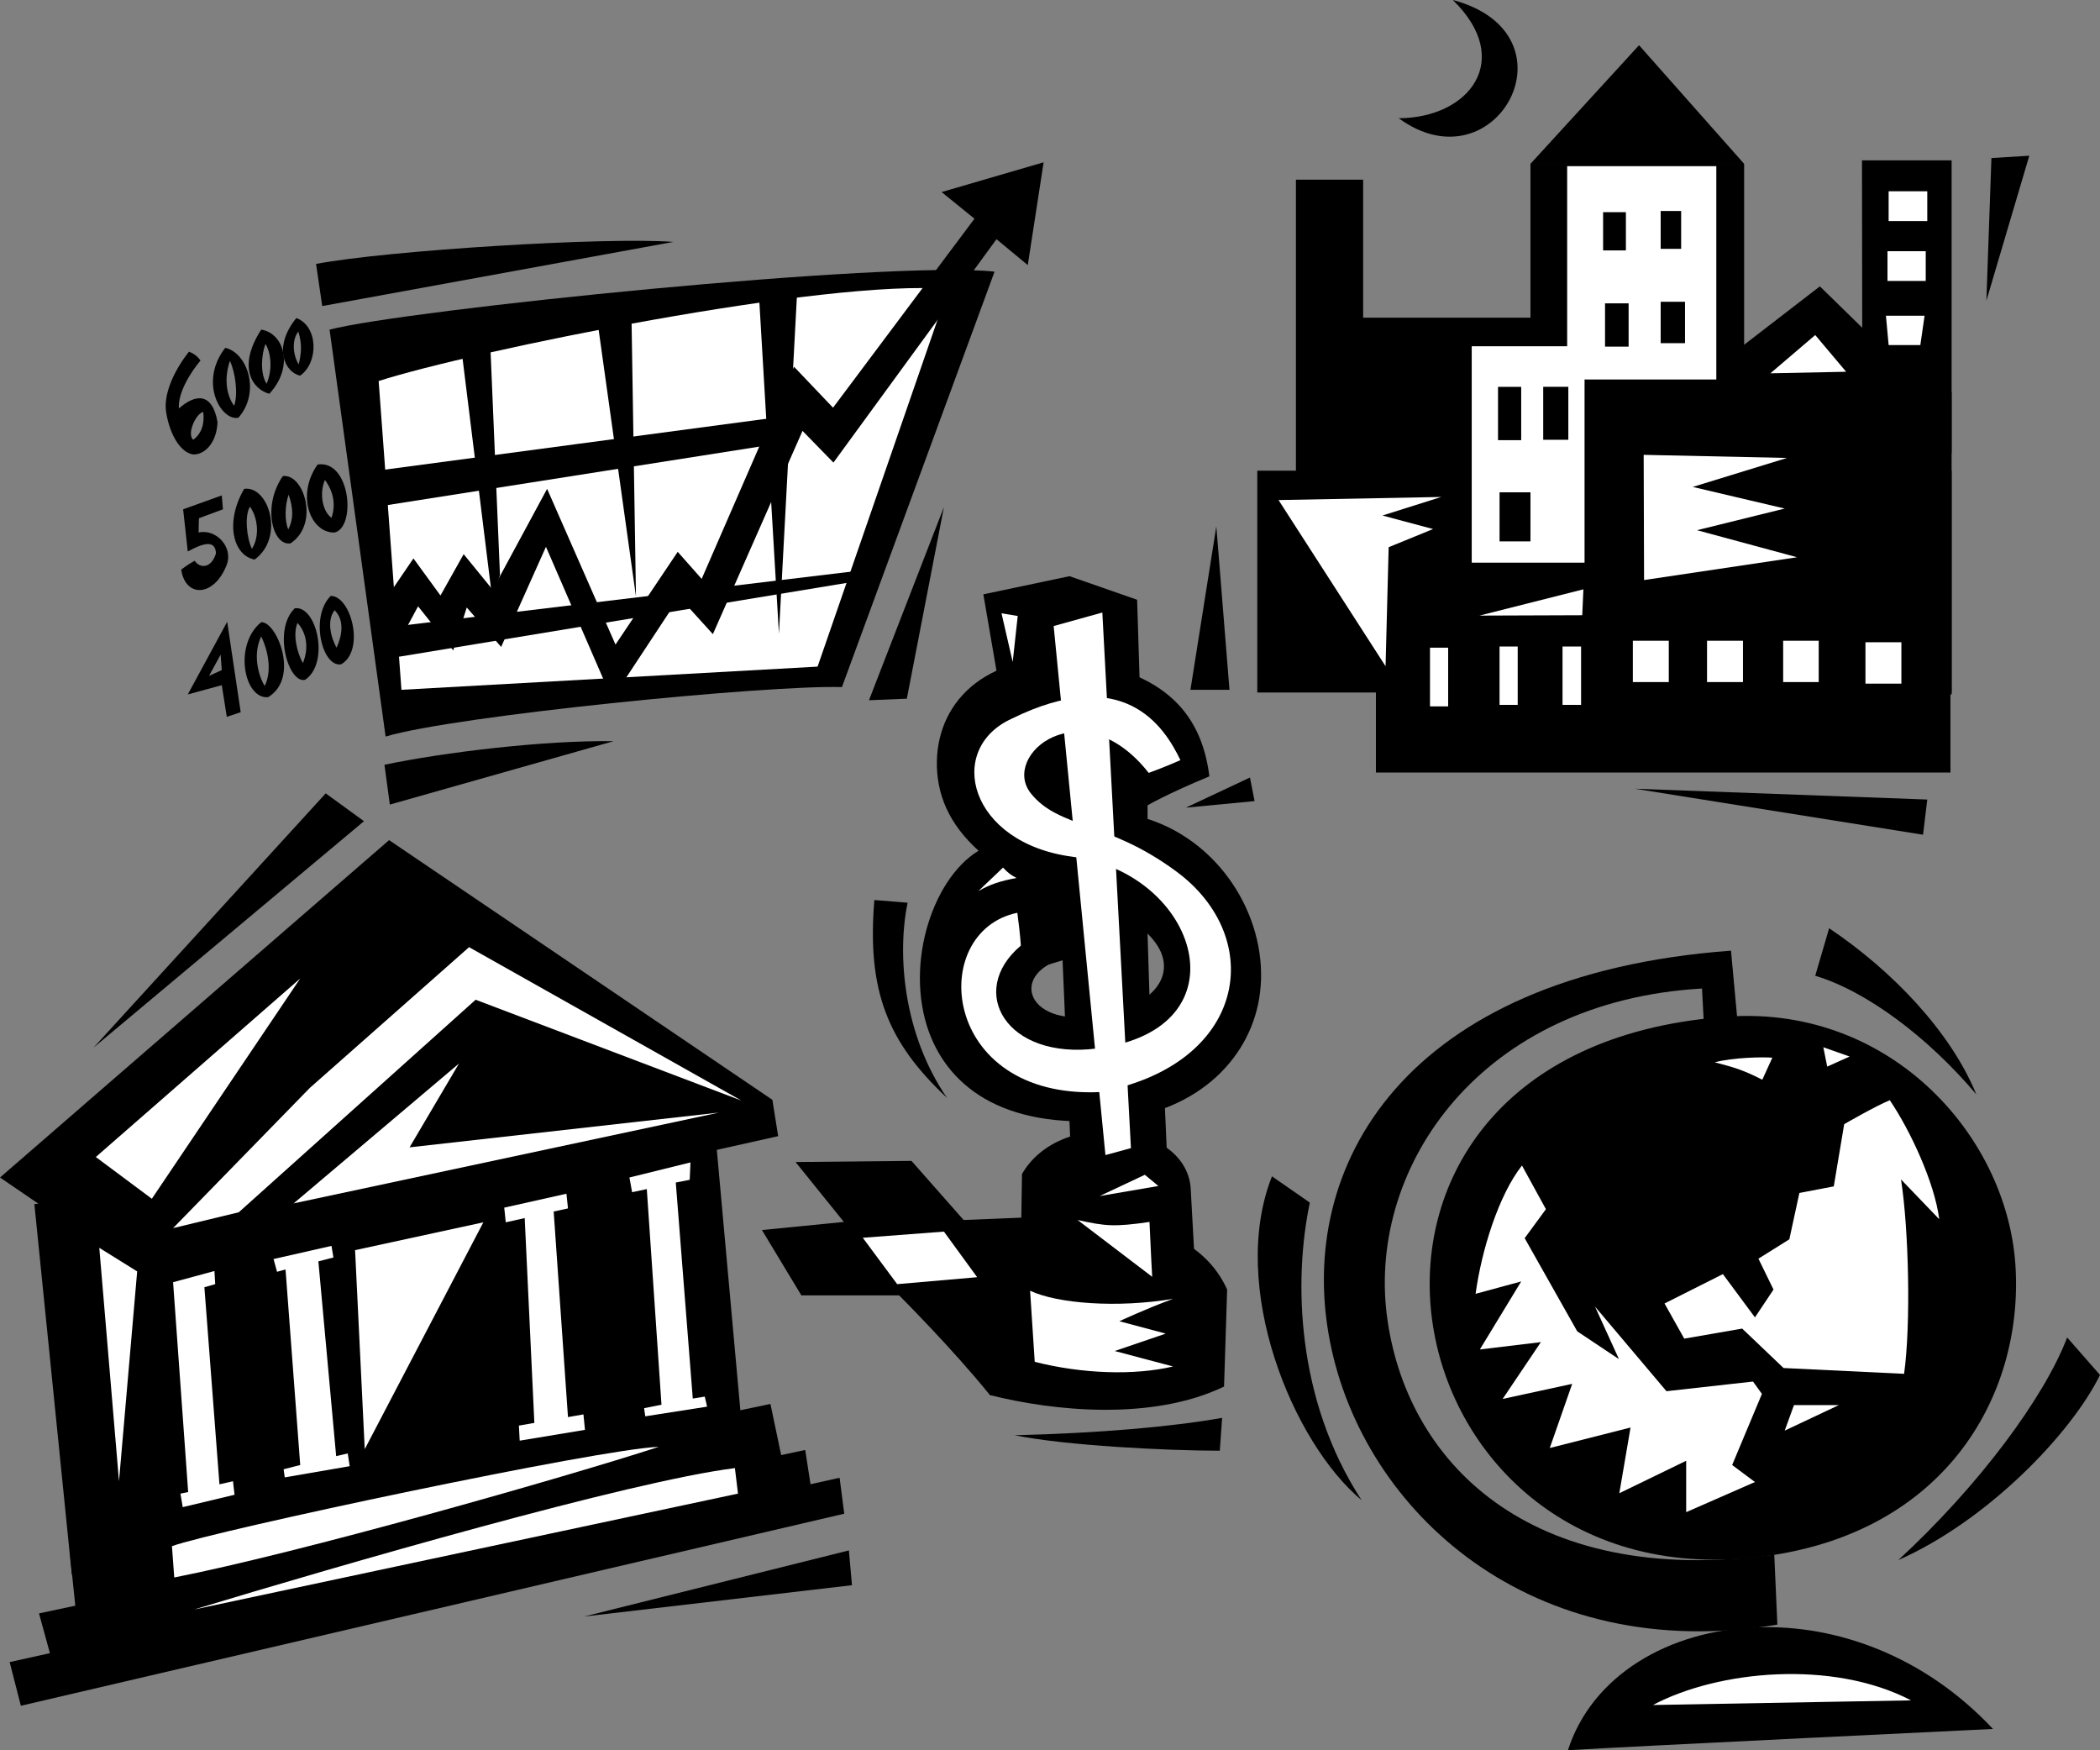 <svg xmlns="http://www.w3.org/2000/svg" width="543.5" height="452.898"><rect width="100%" height="100%" fill="#808080" stroke="none"/><path d="m257.398 70.297-39.5 107.5c-19.125-.606-100.402 7.441-118.101 12.8l-14.5-105.3c19.476-5.106 145.078-17.988 172.101-15M50 113.797c2.145-1.52 3-4.18 2.598-7.2-1.871.368-4.325 5.676-2.598 7.2v3.8c-3.336-.484-6.059-5.163-7-10.898-.79-5.05 2.398-11.238 5.898-15.699 1.274.496 2.188 1.148 3 2.297-2.437 2.851-5.906 8.266-5.601 12.402 4.254-3.754 8.613-4.262 10 3.5-.211 5.574-3.457 8.508-6.297 8.399v-3.801"/><path d="M59.5 93.398c-1.832 5.395-.414 9.625 1.098 11.602 1.074-2.965.308-8.75-1.098-11.602L58.297 90c5.851 1.336 9.164 11.586 3.402 18.098-4.488.925-10.316-9.211-3.402-18.098l1.203 3.398"/><path d="M68.7 89c-1.036 2.734-1.427 7.648.3 10.297 1.723-4.09.969-8.293-.3-10.297l-1.102-3.703c5.925.914 8.613 9.601 2.101 16.601-4.238-1.125-8.441-6.761-2.101-16.601L68.699 89"/><path d="M77.2 85.797c-1.7 2.183-1.427 5.976.097 8.5.726-2.906.914-5.336-.098-8.5l-.5-3.5c5.676 2.105 5.824 11.476 1 14.902-3.875-.75-7.238-7.238-1-14.902l.5 3.5M57.398 128.2l.301 3.597-6.199 2.3s-.078 1.071-.102 3.7c4.5-1.024 9 3.726 7.301 8.3-3.195 8.364-10.687 8.723-11.8 1.301 0 0 1.761-1.382 3.5-2.3 1.062 1.8 4.171 2.37 5.5-1.899-.067-1.37-.56-2.066-1.301-2.3-1.47-.508-3.918.706-6 1.8l-1.2-10.902 10-3.598M65.2 142c1.972-2.96 1.652-7.863-.5-10.902-1.454 2.28-.864 8.175.5 10.902l.698 2.797c-5.687-1.086-7.695-9.793-2.699-18.297 6.324-.914 10.574 12.586 2.7 18.297l-.7-2.797"/><path d="M74.598 137c1.39-2.656 1.328-5.465.101-9-.996 2.922-1.05 6.71-.101 9l.601 3.598c-4.613.8-7.426-9.567-2-17.399 5.45-.738 9.574 12.387 2 17.399L74.598 137"/><path d="M85.797 134c1.031-3.008.758-6.453-1.7-9.8-1.515 3.429-.636 8.136 1.7 9.8l.8 3.797c-6.199.203-10.062-9.61-4.398-17.598 8.516-1.281 10.012 16.262 4.399 17.598L85.797 134M68.5 177.5c1.906-3.73.953-9.031-.902-12.8-2.215 4.593-.762 10.073.902 12.8l.898 2.898c-6.25.625-9.015-13.582-1.8-19.398 3.988-.227 10.07 14.434 1.8 19.398L68.5 177.5"/><path d="M78.398 171.598c1.704-4.286.747-8.051-1.398-10.399-1.234 2.813-.227 7.512 1.398 10.399l.602 4.3c-4.29 1.188-8.504-12.867-2.703-18.5 5.726-.75 9.062 14.16 2.703 18.5l-.602-4.3"/><path d="M87.098 167.598c1.808-3.965 1.738-7.47-.5-9.7-2.07 2.645-1.012 7 .5 9.7l1.199 4.3c-4.899.875-8.172-12.265-2.7-17.699 5.301.012 8.926 14.137 2.7 17.7l-1.2-4.301m-32.999 7.3 3.3-1.5-.3-4-3 5.5-5.5 4.801 10.199-18.8 3.5 23.398-3.598 1.203-1.3-8.203-8.801 2.402 5.5-4.8M81.797 68.297l1.601 10.902 90.899-16.601c-17.524-1.325-74.027 2.199-92.5 5.699M99.5 197.898l1.398 10.301 57.899-16.402c-18.024-.274-44.043 2.898-59.297 6.101M244.297 131.2l-19.399 50 9.801-.403zm0 0"/><path fill="#fff" d="m245.398 74.797-33.8 97.703-107.7 6L98 98.598c24.105-7.743 115.676-26.485 147.398-23.801"/><path d="m119.398 90.2 8 64.698 2-6.101-2.601-61.899-7.399 3.301m35-8.699 10.2 72.898-1.2-74.898Zm42-5.602 5.2 88.102 4.8-90.102Zm0 0"/><path d="m96.797 121.898 105-14-1 7-103.7 16.301-.3-9.3m4.601 40.301 122.399-14.7-.797 2.7L102.898 170l-1.5-7.8"/><path d="m100.398 154.2 6.602-9.7 7 9.598 6-10.7 7.5 9.2 14.098-26.098 17.699 40.297 16.101-24 6.2 7L205.5 94.898l10.098 10.602 36.601-48.902-8.5-6.899L270.098 42 266 68.598l-8.102-6.7L215.7 119.7l-8-8.199-23.199 52.598-8.703-9.598-17.399 26.398-17.101-39.398-11.598 25.898-8.902-10.199-3.5 11.098-9.098-11.399-6.8 12.602-1-15.3m443.1 201.596c-7.336 14.976-28.918 37.617-52.203 47.902 20.808-19.176 37.715-41.949 43.703-57.601l8.5 9.699M352.398 388.2c-17.828-14.825-34.5-55.266-23.199-83.802L339 311.2c-4.227 19.992-3.559 50.992 13.398 77m121-148c16.368 11.003 31.41 26.71 38.102 43-12.395-14.677-28.344-26.716-41.703-30.7l3.601-12.3m-18.601 180.898c20.328-.723 43.133 7.238 61 26.3 0 0-92.961 4.465-110 5.5 6.191-19.293 26.023-31.058 49-31.8"/><path d="M460 420.398c-63.469 10.602-107.188-29.109-115.8-73.3-8.833-45.07 18.905-94.809 103.8-101.098l1.797 19.5-8.7 1.7-.597-11.403c-57.148 3.297-86.332 45.726-81.602 84.3 4.688 37.84 36.57 70.981 100.301 62.2l.801 18.101"/><path fill="#fff" d="m494.598 440-66.801 1.2c16.976-9.009 46.55-11.759 66.8-1.2"/><path d="M445.398 263.2c42.875-3.927 73.872 30.015 76.2 64 2.324 34.027-18.575 71.323-69.2 76-95.886 8.84-120.293-130.677-7-140"/><path fill="#fff" d="M443.797 274.898c4.605-1.273 12.7-1.418 14.902-1.199l-2.601 5.7c-4.657-2.376-7.067-3.172-12.301-4.5M471.898 271l6.801 2.398-5.8 2.602ZM393.7 331.598l-11.802 3.199c1.543-11.274 5.961-25.531 12-33.2l6.2 11.301-5.5 7.5 13.601 24.102L419 351.7l-6.203-13.602 18.5 21.902 22.402-2.5 2.301 3.2-7.703 18.398 5.902 4.402-17.8 7.797V378l-17.301 8.398 2.902-17-20.902 5.301 5.8-16.601-18 3.902 9.899-14.703L383 349.199l10.7-17.601m82.198 32-14 6.601 2.399-6.601zm0 0"/><path fill="#fff" d="m450.898 343.797-15 2.601-5.101-9.101 15.101-7.598 8.301 11.2 4.801-7.2-3.902-8 8-5 2.601-12 8.899-1.699 2.699-16.102s7.91-4.586 11.8-6.199c5.301 7.824 11.59 21.305 12.801 30.801L492 305.2c2.023 12.948 2.566 37.648.797 50.3l-31.2-1.5-10.699-10.203"/><path d="m2.5 430.098 2.898 11.3L218.5 391.7l-1.203-9.3L2.5 430.097"/><path d="m208.398 375.2 1.899 12.3-196.5 43.5-3.7-13.5 198.301-42.3"/><path d="M19.797 418.5 18 401.098l181.398-37.801 3.399 16.203-183 39"/><path d="m191.797 367-7.5-83L8.898 311.598l9.7 95.902L191.797 367"/><path d="m0 304.7 37.797 25.8L201.398 294l-1.5-9.402-99.199-67.2L0 304.7"/><path fill="#fff" d="m24.797 299.398 14.5 10.801 38.402-57zm167.101-14.601-70.5-39.7L80.2 281.5l-35.402 36.297 17-4.098 61.3-55 68.801 26.098"/><path fill="#fff" d="M118.797 275.2 76 311.397l110.098-23.5-80.098 9 12.797-21.699m71.403 104.7.8 6.602-140.8 30c37.769-11.445 112.886-33.227 140-36.602M45.098 408.2l-.598-8.102c11.273-4.075 111.047-25.239 126-25.7-24.715 8.032-93.168 27.48-125.402 33.801"/><path d="m84.297 205.297 9.902 7.203-70 58.598zm66.903 213 68.5-17.098.8 9zm0 0"/><path fill="#fff" d="M25.7 322.898 35.5 329l-4.703 54.297Zm99.398-6.601-33.2 7.203 2.5 51.5zm-64.801 67-3.5.8-3.899-51 2.801-.8-.199-3.399-10.703 2.899 3.902 54.3-2 .403.598 3.5 13.402-3.203-.402-3.5m122.101-21.899-3.101.5L174.898 306l3.602-.703.2-4.5-15.802 3.902.7 3.801 3.8-.8 3.801 55.8-4.5.898.301 2.102 16-2.5-.602-2.602M147 366.7l-3.703-53.2 3.703-.8-.402-3.802L130.5 312.5l.398 3.797 4.899-1.098 2.5 53-4 .7.203 3.898L151.398 370l-.398-4-4 .7m-60 10.097-4.602-50.399 3.899-1-.5-3-15 3.399.902 3.3 2.2-.597 3.8 50.598-4.3 1.101.3 2.098 16.801-2.899-.5-3.3-3 .699"/><path d="M376 0c33.023 8.773 11.273 49.023-14 30.598 18.273-.075 29.926-15.13 14-30.598m-23.203 125.2V46.5h-17.399v78.7h17.399m152.301-8V41.5h-23.2l.102 75.7h23.098"/><path d="M505.098 179.2v-57.403h-179.7v57.402h179.7"/><path d="M451.398 139.898v-97.5h-55.3v97.5h55.3"/><path d="M411.797 179.7v-78.302h93.3V179.7h-93.3m-6.399-48.5v-49h-58.3v49h58.3"/><path d="M504.797 199.898V175.2h-148.7v24.7h148.7M424.2 11.7l-28.102 30.698h55.3zM471 74.098l-23.602 18.199-.3 12.902 54-1.699L471 74.098"/><path fill="#fff" d="M374.797 182.797v-15.2h-4.7v15.2h4.7m18-.399v-15.101h-4.7v15.101h4.7m16.403 0v-15.101h-4.802v15.101h4.801m22.699-5.898v-10.703h-9.3V176.5h9.3m19.2 0v-10.703h-9.301V176.5h9.3m19.603 0v-10.703h-9.2V176.5h9.2m21.398.398V166.2h-9.301v10.7h9.3m6.7-119.7v-7.7h-10v7.7h10m-.399 15.5V65H488.5v7.7h9.898M497 89.297l1.098-7.598h-10l.699 7.598H497M469.797 86.7l-11.598 9.898 19.598-.399zm-44.399 31 37.102.8-24.402 7.5 23.8 5.598-22.699 5.601 25.899 7-39.598 5.899-.102-32.399m-42.5 41.598 26.899-6.797-.297 6.7ZM373 128.598l-42.102.8 27.7 43 .8-30.8 11.5-4.7-13.101-3.5 15.203-4.8"/><path d="m525.2 40.297-9.802.601-1.3 36.899zM423.098 204.098l75.699 2.8-1.098 9.102ZM318.2 178.5h-10.102l6.699-42.3zm0 0"/><path fill="#fff" d="M444.2 43h-38.602v46.598h-24.7v56h29.2V98.199h34.101V43"/><path d="M420.797 64.797v-9.899h-5.899v9.899h5.899m14.301-.399v-9.8h-5.301v9.8h5.3m1.001 24.399v-10.7h-6.301v10.7h6.3M421.5 89.7V78.5h-6.102v11.2h6.102m-25.402 50.398v-12.7h-8v12.7h8m-2.398-26.2v-13.8h-6v13.8h6m12.198-.101v-13.7h-6.5v13.7h6.5M268.797 314.898l-19.399.801-13.5-15.3-30 .3 12.5 15.5-21.199 2.098 10.2 16.902h25.3S246.57 349.043 256.2 361l19.598-2.102-7-44"/><path fill="#fff" d="m223.297 320.297 21-1.598 8.601 11.801-20.699 1.797-8.902-12"/><path d="m316.297 366.898-.598 8.5c-13.613-.008-39.73-1.296-53.101-4 21.843-.543 40.566-2.175 53.699-4.5m-71.199-82.8c-15.286-14.309-20.77-27.567-18.801-51.2l8.601.7c-2.793 13.593-1.043 34.125 10.2 50.5m61.8-75.098 16.602-7.8 1.2 6.097zM256.2 361c16.343 4.129 41.94 6.762 60.597-2.203l.8-25.098c-4.878-10.84-16.492-17.508-32.8-16.8-12.645.472-22.692 1.624-28.399 15.601L256.2 361"/><path d="M309.398 329.5s-.566-9.266-1.199-21.3c-.426-18.009-33.726-21.766-43.699-4.403l-.402 26.402c14.675 4.992 27.007 6.324 45.3-.699"/><path fill="#fff" d="M267.797 352.398c12.308 3.125 25.77 3.567 35.8 1.2l-15.097-4 13.2-4.5-12-3.2s6.66-3.136 13.898-5.8c-14.493 2.425-29.97 1.226-37-2.098l1.199 18.398m11.101-36.698 19.301 14.698s-.383-6.546-.699-14.199c-9.059 1.324-11.438 1.094-18.602-.5m5.7-6.199 15.199-2.602-3.5-2.898zm0 0"/><path d="M239.898 265.5c4.715 14.934 18.93 26.969 48.102 24.297 22.563-2.106 36.11-16.567 38.098-32.899 2.289-18.187-9.301-38.613-29.098-45v-3.5s5.008-2.968 16-7.5c-2.121-17.023-12.477-28.125-38.703-30.601-22.86.094-33.586 14.871-31.598 31 2.293 17.726 20.477 29.27 54.2 40.203 9.374 9.023 2.624 18.523-11.102 20.797-20.024 4.976-26.063-11.23-8.5-14.797l-4-21.703s-7.524-2.774-17.797-6.797c-12.785 5.395-21.344 28.133-15.602 46.5"/><path d="m254.5 153.797 16.5 95.902 4-1.199 2.297 53.5L302 298.297 300.297 259l-2.797-1.203-3.203-102.598-17.5-6.101-22.297 4.699"/><path fill="#fff" d="M259.598 224.5c1.246 1.375 2.105 1.977 3.5 2.7-3.95.698-6.903 1.636-9.899 3.398l6.399-6.098m25.699-66-12.598 3.5 13.399 136.898 6.601-1.8-7.402-138.598m-26.097.2 4.198.698-1.3 11.899zm0 0"/><path fill="#fff" d="M297.297 200s4.094-1.46 8.203-3.3c-4.227-8.845-14.727-25.009-43.703-10.7-17.192 7.855-11.024 32.191 15.8 35.7 32.524 4.245 45.31 44.538 6.403 49.597-23.559 3.058-33.844-14.75-19.8-26.598 0 0-.098-2.476-.903-8.5-23.39 4.82-20.008 48.192 21.3 46.399 38.176-7.075 43.344-39.907 19.7-57.2-8.867-6.53-16.445-9.289-22.7-11.5-6.261-2.308-11.199-4.07-14.8-8.601-7.922-9.938 13.207-27.25 30.5-5.297"/></svg>
